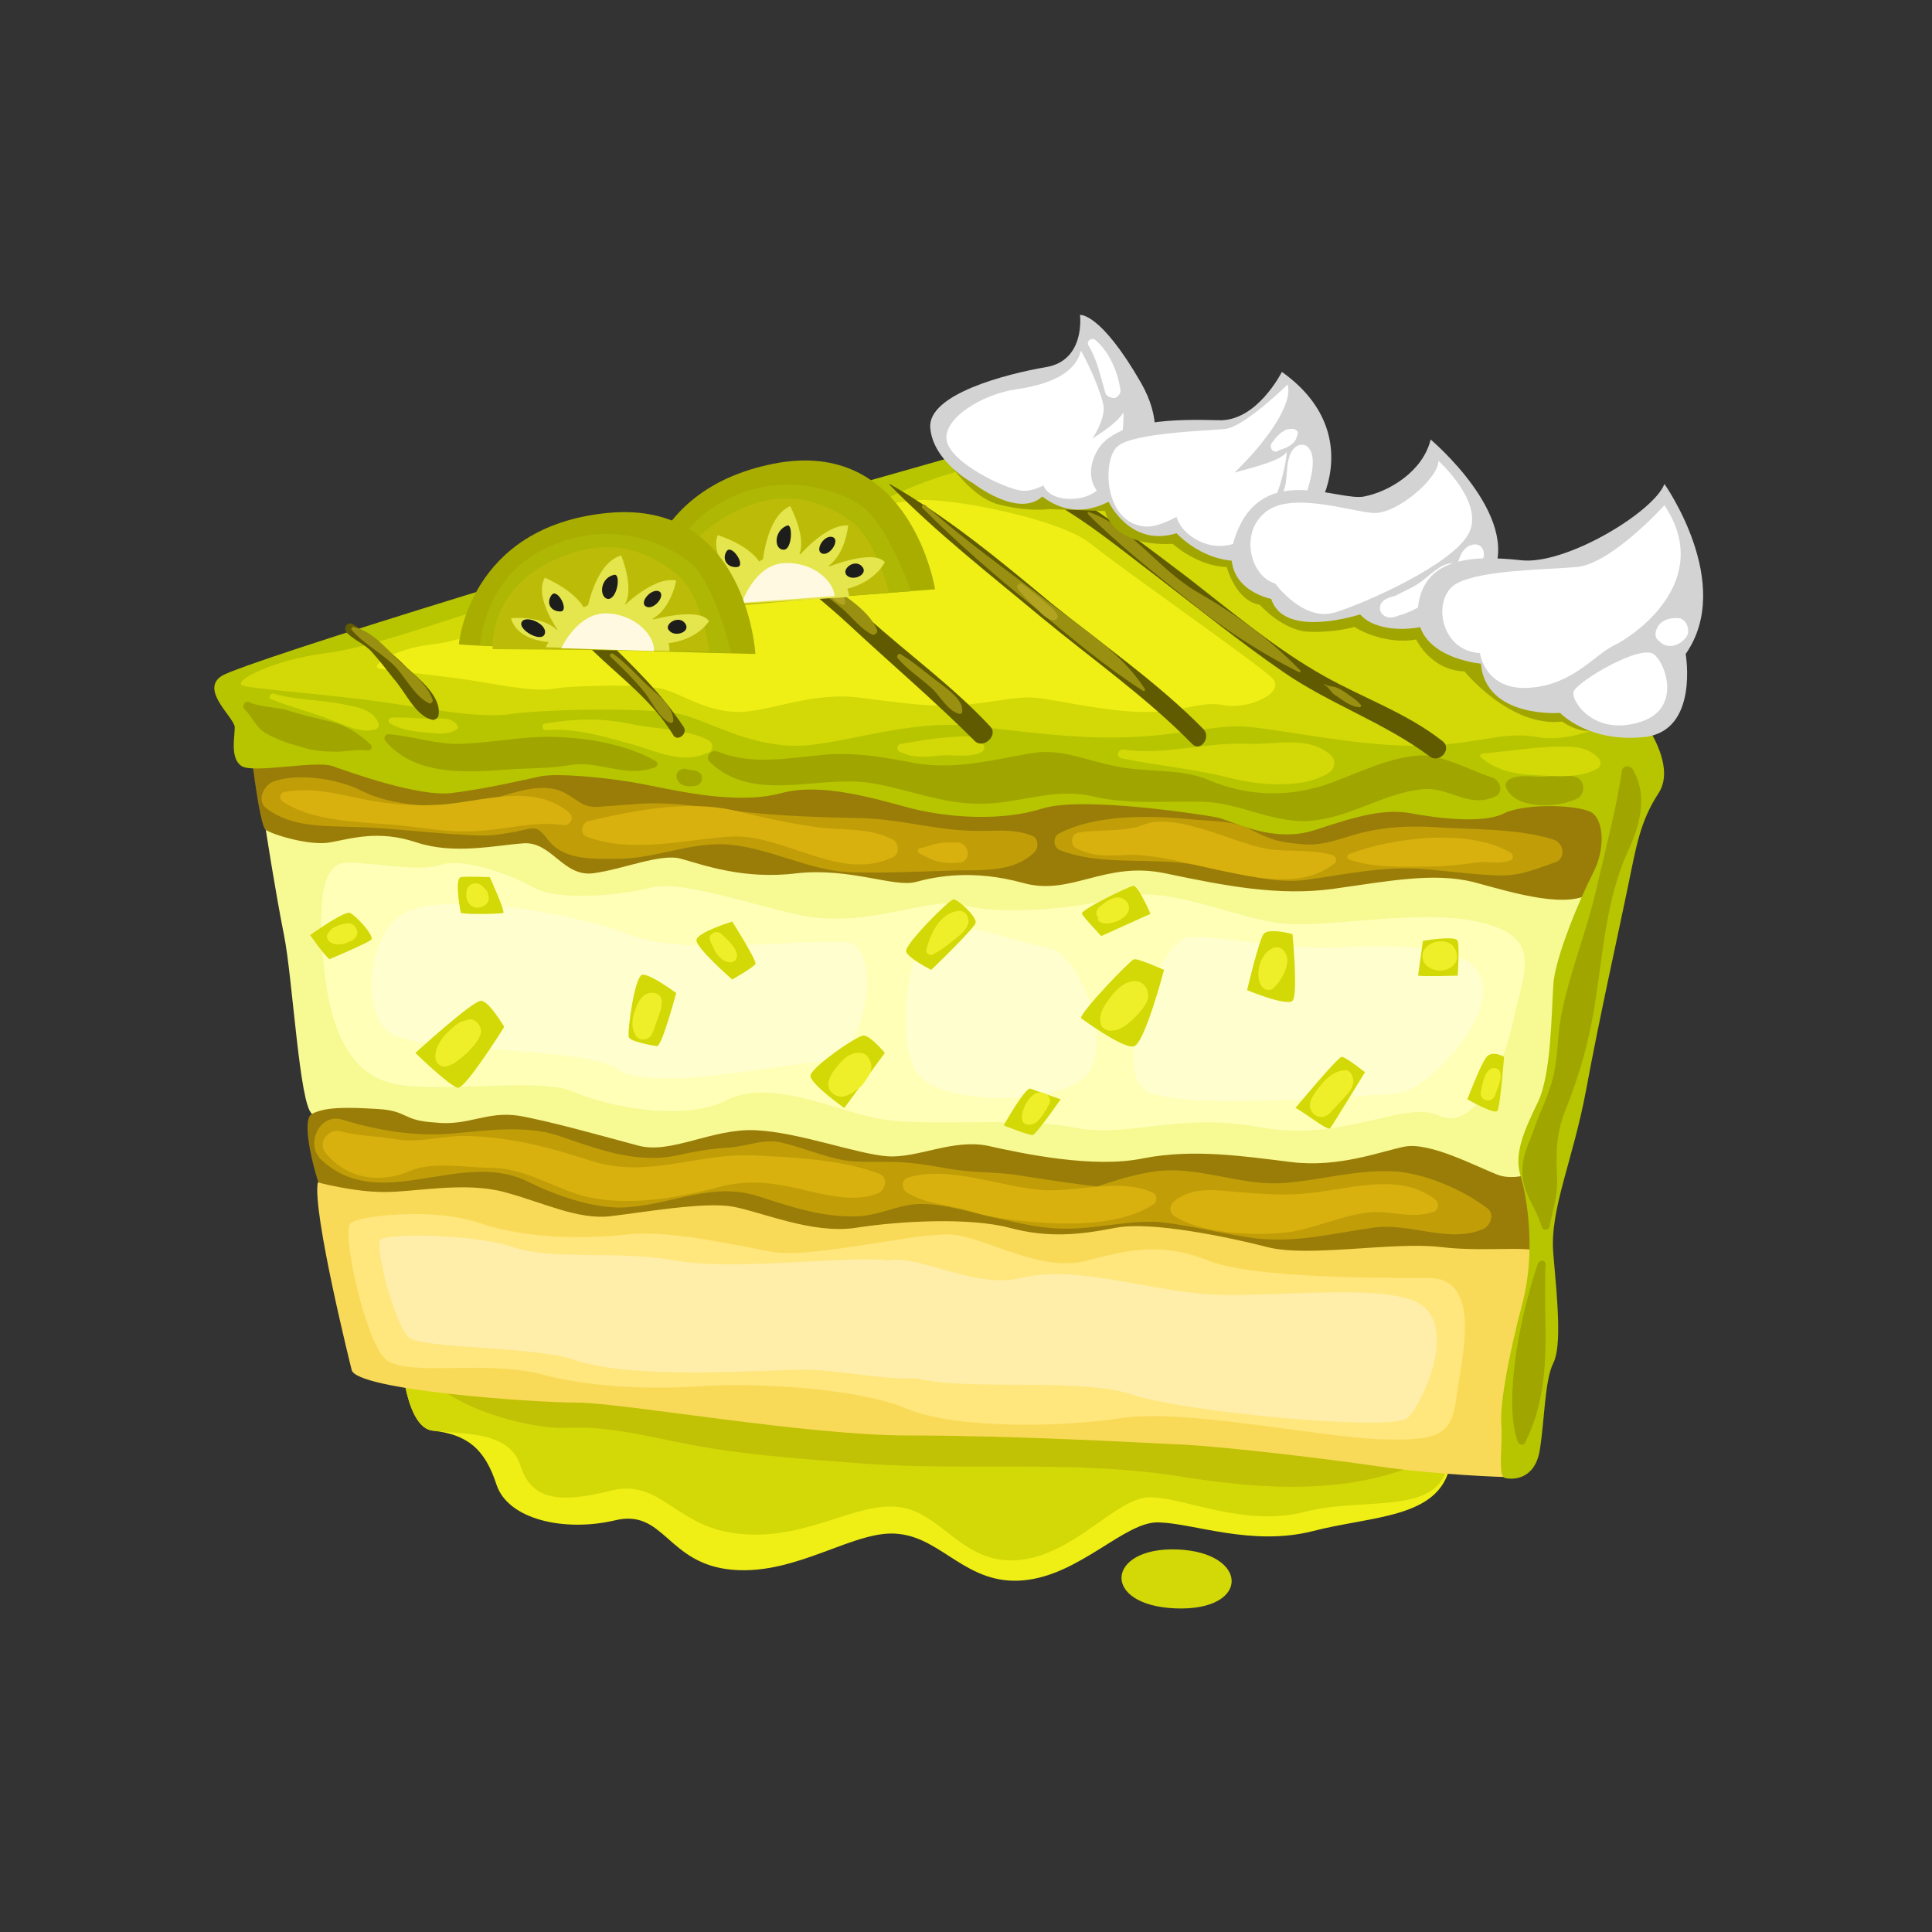 <?xml version="1.0" encoding="utf-8"?>
<!-- Generator: Adobe Illustrator 19.1.0, SVG Export Plug-In . SVG Version: 6.00 Build 0)  -->
<svg version="1.1" id="Layer_1" xmlns="http://www.w3.org/2000/svg" xmlns:xlink="http://www.w3.org/1999/xlink" x="0px" y="0px"
	 viewBox="-379 181 200 200" style="enable-background:new -379 181 200 200;" xml:space="preserve">
<rect x="-379" y="181" width="200" height="200" fill="#333333" stroke="none"/>
<style type="text/css">
	.st0{fill:#EFEF16;}
	.st1{fill:#D3D807;}
	.st2{fill:#C1C105;}
	.st3{fill:#F7F993;}
	.st4{fill:#FFFFB8;}
	.st5{fill:#FFFECF;}
	.st6{fill:#EFEF29;}
	.st7{fill:#997D08;}
	.st8{fill:#C19D08;}
	.st9{fill:#D8B10E;}
	.st10{fill:#F9DA58;}
	.st11{fill:#FFE67D;}
	.st12{fill:#FFEEA9;}
	.st13{fill:#B6C500;}
	.st14{fill:#A1A500;}
	.st15{fill:#605B00;}
	.st16{fill:#998F11;}
	.st17{fill:#B2A420;}
	.st18{fill:#A9AD00;}
	.st19{fill:#AEB704;}
	.st20{fill:#BCBC08;}
	.st21{fill:#E5E54E;}
	.st22{fill:#FFF9E1;}
	.st23{fill:#1D1D1B;}
	.st24{fill:#D3D3D3;}
	.st25{fill:#FFFFFF;}
</style>
<g>
	<g>
		<path class="st0" d="M-337.7,317.4c0,0-0.1,11.3,3.5,11.7s5.4,1.9,6.6,5.6c1.2,3.6,7,4.9,12.2,3.7c5.2-1.3,5.4,4.5,12.2,5.1
			c6.8,0.6,12.8-4.3,17.3-3.7c4.5,0.5,7,5.3,12.8,4.8c5.9-0.5,10.6-6.2,14.1-6c3.6,0.1,9.6,2.5,15.9,0.9c6.2-1.6,13-1.3,14.2-6.7
			c1.1-5.4-0.6-12.1-47.2-15.1S-329.6,308.3-337.7,317.4z"/>
		<path class="st1" d="M-337.7,317.4c0,0-0.1,11.3,3.5,11.7s8,0.1,9.1,3.7c1.2,3.6,4.2,3.8,9.4,2.5c5.2-1.3,6.7,4,13.5,4.5
			c6.8,0.6,11.7-3.3,16.2-2.8c4.5,0.5,6.6,6,12.4,5.5c5.9-0.5,10.3-6.7,13.8-6.5c3.6,0.1,9.7,3.1,15.9,1.5s13.7,0.5,14.8-4.9
			c1.1-5.4-0.6-12.1-47.2-15.1S-329.6,308.3-337.7,317.4z"/>
		<path class="st1" d="M-257.3,347.5c-7.8-0.3-7.2-6.4,0.2-6.1C-249.7,341.7-249.5,347.8-257.3,347.5z"/>
		<path class="st2" d="M-231.5,329.1c-4.2,1.8-7.6,2.8-12.1,2.1c-4.6-0.7-9.2-2.1-13.8-2.8c-9.7-1.5-19.2-0.5-28.9-0.9
			c-5.2-0.2-10.4-0.6-15.5-1.1c-4.9-0.5-9.8-1.7-14.7-2.2c-3-0.3-5.8-0.2-8.8,0.2c-2.5,0.3-6.4,1.3-8.7-0.5c-1.2-1-2-2.4-1.2-1
			c2,3.4,10.4,6.1,15,5.9c5-0.2,9.2,1.2,14.1,2c5.1,0.9,11.3,1.3,16.4,1.7c10.9,0.8,21.7-0.4,32.6,1.3c9.4,1.5,20.4,2.4,29.3-3.6
			C-225.8,328.7-229.2,328.2-231.5,329.1z"/>
	</g>
	<g>
		<g>
			<g>
				<path class="st3" d="M-351.5,266.8c0,0,1,6.5,1.9,11c0.9,4.5,1.6,17.6,2.9,18.5c1.3,0.9,7.6,1.2,9,2c1.4,0.9,13.7-0.2,17.5,1.4
					c3.8,1.6,27.9,2.3,31.4,3.7c3.4,1.4,32.3,0.5,36.4,1.6c4.1,1.1,25.6-0.2,27.4,0c1.8,0.2,5.2,0.2,5.8-2.3
					c0.5-2.5,5.3-27.6,5.3-29.5s-1.5-3.2-4.6-3.7c-3.1-0.5-63.3-0.9-69-1.1s-55.9-2.1-58.2-3C-348.2,264.4-350.5,265.5-351.5,266.8z
					"/>
				<path class="st4" d="M-296.8,275.6c-5.2-1.2-11.9-3.5-14.9-2.7s-9.5,1.4-12,0c-2.5-1.4-7.3-3.1-9.6-2.4
					c-2.3,0.8-6.7-0.2-9.8-0.2s-2.9,6.1-2.3,11.4c0.6,5.4,2.4,10.5,7.2,11.5c4.8,1,15.1-0.7,18.5,0.8c3.4,1.5,11.4,3.2,15.9,0.9
					c4.5-2.3,11.1,1,15.7,1.9s14.6-0.2,20.2,0.9c5.6,1.2,10.8-1.6,19.4,0c8.6,1.6,14.9-2.9,18.5-1.2c3.6,1.7,6.6-4.9,7.7-10
					c1.1-5.1,3-8.5-3.4-10c-6.4-1.6-16.2,0.8-21.3,0c-5-0.8-11.4-3.9-16.2-2.6c-4.9,1.3-12.3,1.8-16.1,0.8
					C-283.1,273.7-289.4,277.4-296.8,275.6z"/>
				<path class="st5" d="M-291.6,278.5c-6.1-0.2-16.5,1.5-22.4-0.8c-6-2.3-18.8-4.3-22.9-2.3c-4.1,2-4.7,10.1-1.9,12.4
					c2.8,2.3,20.3,1.4,23.8,3.9c3.4,2.4,17.2-0.6,21.5-0.9C-289.2,290.4-287.5,278.6-291.6,278.5z"/>
				<path class="st5" d="M-270.3,279.2c-5.3-1.2-10.1-3.3-12.5-1.5c-2.4,1.8-3.7,12.1-0.8,14.9c2.9,2.8,14.8,2.9,17.3-0.6
					S-267.4,279.8-270.3,279.2z"/>
				<path class="st5" d="M-227.1,280.5c-2.7-1.8-9.1-1.6-14.1-1.4c-5,0.2-12.3-1.4-15-1c-2.7,0.4-8.2,14.2-3.8,16
					c4.4,1.8,21.9,0.3,25.5,0.1S-221.8,284-227.1,280.5z"/>
			</g>
			<g>
				<path class="st1" d="M-344.9,280.3c0,0,3.8-1.6,4.3-2c0.5-0.3-1.6-2.6-2.2-2.8s-4.1,2.3-4.1,2.3S-345.5,279.8-344.9,280.3z"/>
				<path class="st1" d="M-331.3,275.5c0,0-0.7-3.5,0-3.7c0.7-0.1,3,0,3,0s1.6,3.5,1.4,3.7C-327,275.6-330.6,275.7-331.3,275.5z"/>
				<path class="st1" d="M-336,290c0,0,5.9-5.4,6.8-5.4c0.8,0,2.4,2.7,2.4,2.7s-4,6.4-4.8,6.3C-332.4,293.5-336,290-336,290z"/>
				<path class="st1" d="M-311,289.3c0,0-2.6-0.4-2.9-0.9c-0.2-0.5,0.6-6.4,1.4-6.5c0.8-0.1,3.5,1.9,3.5,1.9S-310.5,289.4-311,289.3
					z"/>
				<path class="st1" d="M-303.2,282.4c0,0-3.8-3.3-3.7-4.1s3.7-1.9,3.7-1.9s2.6,4.1,2.4,4.4C-301.1,281.2-303.2,282.4-303.2,282.4z
					"/>
				<path class="st1" d="M-291.6,295.7c0,0-3.4-2.4-3.5-3.3c-0.1-0.8,4.8-4.2,5.5-4.2c0.7,0,2.2,1.8,2.2,1.8L-291.6,295.7z"/>
				<path class="st1" d="M-282.6,281.4c0,0-2.4-1.2-2.6-1.9s4.4-5.3,4.9-5.4c0.5,0,2.4,1.8,2.3,2.4S-282.6,281.4-282.6,281.4z"/>
				<path class="st1" d="M-265,277.9c0,0-1.8-1.9-2-2.3c-0.2-0.4,4.8-2.8,5.3-2.9c0.5-0.1,1.8,2.9,1.8,2.9L-265,277.9z"/>
				<path class="st1" d="M-267.1,286.4c0-0.7,5.1-6,5.5-6.1s3.1,1.1,3.1,1.1s-2,7.6-3.1,7.9C-262.6,289.7-267.1,286.4-267.1,286.4z"
					/>
				<path class="st1" d="M-275.1,297.5c0,0,2.3-4.1,2.8-3.8c0.5,0.2,3.1,1.1,3.1,1.1s-2.5,3.6-2.9,3.7
					C-272.6,298.5-275.1,297.5-275.1,297.5z"/>
				<path class="st1" d="M-249.9,283.5c0,0,1.2-5.1,1.7-5.8c0.5-0.7,3,0,3,0s0.6,6.3,0,6.9S-249.9,283.5-249.9,283.5z"/>
				<path class="st1" d="M-232.2,282l0.5-3.6c0,0,3.4-0.6,3.6,0c0.2,0.6,0,3.6,0,3.6S-231.6,282.1-232.2,282z"/>
				<path class="st1" d="M-244.9,295.7c0,0,4.4-5.3,4.8-5.3s2.4,1.6,2.4,1.6s-3.3,5.4-3.6,5.8C-241.6,298.1-244.3,295.9-244.9,295.7
					z"/>
				<path class="st1" d="M-227.1,294.8c0,0,1.4-3.7,2-4.4c0.6-0.7,1.8,0,1.8,0s-0.4,5.3-0.7,5.6
					C-224.3,296.4-227.1,294.8-227.1,294.8z"/>
				<path class="st6" d="M-330.7,286.6c-0.4,0.1-0.7,0.2-1.1,0.5c-0.4,0.3-0.8,0.7-1.1,1c-0.6,0.7-1.2,1.7-1,2.6
					c0.1,0.4,0.6,0.8,1,0.7c0.8-0.1,1.4-0.7,2-1.2c0.3-0.2,0.5-0.5,0.8-0.8c0.4-0.4,0.6-0.8,0.8-1.2
					C-328.9,287.4-329.8,286.2-330.7,286.6z"/>
				<path class="st6" d="M-342.7,276.6c-0.5-0.1-0.8,0.1-1.3,0.2c-0.2,0.1-0.4,0.2-0.6,0.3c-0.1,0.1-0.2,0.2-0.3,0.3
					c0,0-0.3,0.5-0.2,0.3c-0.2,0.3,0.1,0.8,0.4,0.9c0.4,0.2,0.9,0.2,1.3,0.1c0.3-0.1,0.5-0.2,0.8-0.3c0.3-0.2,0.5-0.4,0.6-0.8
					C-342,277.1-342.4,276.7-342.7,276.6z"/>
				<path class="st6" d="M-328.6,273.2c0,0.1-0.5-0.6-0.3-0.3c-0.5-0.7-1.6-0.6-1.8,0.3c-0.1,0.6,0,1.1,0.4,1.5
					c0.6,0.6,2,0.1,1.9-0.8C-328.5,273.6-328.5,273.4-328.6,273.2z"/>
				<path class="st6" d="M-312.4,284.1c-0.5,0.4-0.8,1.3-1,1.9c-0.2,0.8-0.2,1.5,0.2,2.2c0.4,0.6,1.2,0.5,1.6,0
					c0.3-0.5,0.4-1,0.6-1.5c0.2-0.6,0.5-1.2,0.5-1.9C-310.4,283.7-311.7,283.5-312.4,284.1z"/>
				<path class="st6" d="M-304.3,277.7c-0.2-0.2-0.6-0.3-0.9-0.1c-0.4,0.2-0.4,0.6-0.2,1c0.2,0.3,0.3,0.7,0.5,1
					c0.3,0.4,0.7,0.9,1.3,1c0.5,0.1,0.9-0.2,0.9-0.7C-302.8,279-303.7,278.3-304.3,277.7z"/>
				<path class="st6" d="M-288.8,291.3c-0.1-0.6-0.4-1.2-1-1.3c-0.9-0.1-1.6,0.3-2.2,1c-0.5,0.6-1,1.1-1.2,1.9
					c-0.3,1,0.7,1.8,1.6,1.6c0.7-0.2,1.2-0.6,1.8-1.1C-289.4,292.8-288.7,292.1-288.8,291.3z"/>
				<path class="st6" d="M-279.8,275.3c-1.9,0.2-2.9,2.4-3.3,4c-0.1,0.4,0.4,0.7,0.7,0.5c0.7-0.4,1.3-0.8,1.9-1.3
					c0.6-0.5,1.4-1,1.7-1.8C-278.6,276.2-278.9,275.2-279.8,275.3z"/>
				<path class="st6" d="M-261.9,282.6c-0.9,0.2-1.6,0.9-2.2,1.7c-0.5,0.7-1.1,1.5-1,2.4c0,0.6,0.5,1,1.1,1c0.9,0,1.5-0.5,2.2-1.1
					c0.6-0.6,1.3-1.3,1.6-2.1C-259.9,283.5-260.7,282.3-261.9,282.6z"/>
				<path class="st6" d="M-263.2,273.9c-0.8,0-1.4,0.5-2,1c-0.3,0.2-0.4,0.7-0.2,1l0,0c0,0,0-0.1,0-0.1c0,0.1,0.1,0.2,0.1,0.3
					c0,0,0,0-0.1,0c0,0,0,0,0,0c0,0.1,0.1,0.1,0.1,0.2c0,0,0,0,0,0c0.3,0.3,0.6,0.3,1,0.3c0.7-0.1,1.3-0.3,1.8-0.8
					C-261.7,275-262.3,274-263.2,273.9z"/>
				<path class="st6" d="M-270.8,294.2c-0.9-0.4-1.5,0.3-1.9,0.9c-0.3,0.5-0.6,1.2-0.5,1.8c0.1,0.5,0.6,0.6,1,0.5
					c0.6-0.1,1-0.8,1.3-1.2c0,0,0,0,0-0.1c0,0,0,0,0.1-0.1c0.1-0.1,0.2-0.2,0.2-0.3c0.1-0.3,0.1-0.4,0.1-0.2
					C-270.2,295.1-270.2,294.5-270.8,294.2z"/>
				<path class="st6" d="M-246.2,279.3c-0.2-0.2-0.6-0.3-0.9-0.2c-1.4,0.4-2.1,2.8-1.3,4c0.2,0.3,0.7,0.5,1.1,0.3
					c0.5-0.4,0.9-1,1.2-1.6C-245.7,280.9-245.5,280.1-246.2,279.3z"/>
				<path class="st6" d="M-239.9,291.8c-0.9,0.1-1.5,0.6-2.1,1.2c-0.5,0.6-1,1.2-1.3,1.9c-0.5,1.2,0.9,2.3,1.9,1.4
					c0.5-0.5,0.9-1,1.4-1.5c0.5-0.6,1-1,1.1-1.8C-238.9,292.4-239.2,291.7-239.9,291.8z"/>
				<path class="st6" d="M-228.6,278.9c-0.8-0.8-2.5-0.5-3,0.5c0,0.1-0.1,0.1-0.1,0.2c0,0,0,0.1,0,0.1c-0.1,0.3,0,0.7,0.1,0.9
					c0.2,0.4,0.7,0.7,1.1,0.8c0.7,0.2,1.5,0,2-0.5C-228,280.4-228.1,279.5-228.6,278.9z"/>
				<path class="st6" d="M-223.7,292c-0.1-0.4-0.6-0.5-0.9-0.4c-0.8,0.4-0.9,1.6-1.1,2.4c-0.2,1,1.2,1.3,1.5,0.3
					C-224,293.6-223.5,292.8-223.7,292z"/>
			</g>
		</g>
		<g>
			<path class="st7" d="M-339.9,295.8c-3.4-0.2-5.4-0.2-6.8,0.5s0.7,7.9,1.6,9.6s23.2,4.1,27.9,5.9s52.4,0.4,58.9,1.3
				s29.2,3.3,31.4,2.1c2.2-1.3,7,0.2,7.4-4.1c0.4-4.3,0-7.5,0.2-8.5c0.2-1-2.3,0.9-4.7,0c-2.3-0.9-7-3.4-9.6-2.9
				c-2.5,0.5-6.8,2.2-11.7,1.6s-10.1-1.4-15.3-0.4c-5.2,1.1-12.6-0.5-16.2-1.3c-3.6-0.7-7.2,1.3-10.3,1.1c-3.1-0.2-9.2-2.5-13.7-2.7
				c-4.5-0.2-8.7,2.5-12.1,1.6c-3.4-0.9-9-2.5-12.4-3.1c-3.4-0.5-5.2,1.1-8.7,0.7C-337.4,297-336.7,296-339.9,295.8z"/>
			<path class="st8" d="M-248.2,304.7c-3.8-1.2-7.6-0.6-11.5-0.6c-4.7,0.1-9.6-0.8-14.3-1.5c-2.2-0.3-4.4-0.2-6.7-0.6
				c-1.7-0.3-3.4-0.6-5.2-0.7c-2-0.1-3.8,0.1-5.8-0.2c-2.1-0.4-4.2-1.3-6.3-1.8c-1.9-0.5-3.7,0.4-5.6,0.5c-2,0.1-3.9,0.5-5.8,0.9
				c-4.2,0.7-8.1-0.9-12-2.2c-3.2-1-7.1-0.5-10.3-0.2c-4.2,0.4-7.9-0.2-11.9-1.4c-2.3-0.7-3.8,2.5-2.2,4.1
				c6.1,5.8,14.4-1.1,21.4,2.3c2.8,1.4,6.7,2.8,9.9,2.7c5-0.2,9.2-2.8,14.2-1.1c3.4,1.1,6.7,2.2,10.3,2c1.6-0.1,3.3-0.8,4.8-1.1
				c2.6-0.6,6.3,0.6,8.9,1.2c1.9,0.4,3.8,0.9,5.8,1.1c2.9,0.3,5.4-0.2,8.2-0.5c4.6-0.5,9.2,0.7,13.8,0.5
				C-246.6,307.8-246.5,305.3-248.2,304.7z"/>
			<path class="st8" d="M-225,306.1c-2.5-1.9-6-3.4-9.1-3.8c-4.2-0.4-8.4,1-12.6,1.2c-4.4,0.1-8.6-1.9-13-1.2
				c-2,0.3-3.8,0.9-5.7,1.5c-2.2,0.6-4.5,0.7-6.8,1.2c-0.4,0.1-0.6,0.7-0.2,1c2.6,2.2,5.6,1.7,8.8,1.4c4.8-0.4,9.2,1,13.9,1.7
				c4.4,0.7,8.5-0.4,12.8-1c3.8-0.6,7.9,1.7,11.5,0.1C-224.8,307.9-224.2,306.8-225,306.1z"/>
			<path class="st9" d="M-288,302.5c-3.9-1.5-9-1.7-13.2-1.9c-5.7-0.2-10.7,2.4-16.5,0.6c-4.3-1.4-8.4-2.5-12.9-2.6
				c-2.6-0.1-4.9,0.8-7.6,0.3c-1.9-0.3-3.7-0.3-5.6-0.8c-1.1-0.3-2.3,1.1-1.6,2.1c2.1,2.8,5.7,3.4,8.9,2c2.3-1,6-0.3,8.5-0.3
				c3.2,0.1,5.5,1.6,8.4,2.6c4.6,1.6,10.4,0.6,15-0.6c3.2-0.9,6.1-0.4,9.3,0.4c2.3,0.5,4.8,1.1,7,0.3
				C-287.4,304.4-286.9,302.9-288,302.5z"/>
			<path class="st9" d="M-259.6,304.5c-3.3-1.6-7.8-0.1-11.4-0.3c-4.4-0.3-9.7-2.6-14-1.3c-0.7,0.2-0.7,1.1-0.2,1.5
				c1.9,1.2,4.2,1.3,6.4,1.9c2.1,0.7,4.4,1,6.7,1.2c3.8,0.3,9.3,0.4,12.6-1.9C-259.2,305.3-259.2,304.7-259.6,304.5z"/>
			<path class="st9" d="M-230.4,305.2c-3.6-2.9-8.9-1.1-13-0.7c-2.5,0.3-4.9,0.1-7.4-0.1c-2.4-0.2-4.6-0.6-6.6,0.9
				c-0.6,0.5-0.6,1.2,0,1.6c2.9,1.9,8.8,2.1,12.2,1.6c2.7-0.5,5.2-1.7,8-2c2.3-0.2,4.2,0.7,6.4,0
				C-230.1,306.4-229.9,305.6-230.4,305.2z"/>
		</g>
		<g>
			<path class="st7" d="M-353.2,257.3c0,0,1,9.1,1.7,9.6s4.6,1.7,6.7,1.3c2.2-0.4,5-1.3,8.9,0s8.2,0.3,11.1,0.1
				c2.9-0.2,4.1,3.5,7.2,3.1c3.1-0.4,7-2.1,9.1-1.5c2.2,0.6,6.5,2.2,12,1.5c5.5-0.6,10.1,1.5,12.3,0.9c2.2-0.6,6-1.3,11.1,0.1
				c5,1.4,8.4-2.3,14.7-1c6.2,1.3,11.8,2.4,17.5,1.6s10.3-1.7,14.4-0.7c4.1,1.1,10.1,3,12.5,0.9c2.4-2,2.2-7.7,2.1-9.8
				c-0.2-2.1-2.8-4.4-7.4-3.1c-4.6,1.3-54.8,1.1-62.4,0c-7.6-1.1-40.5-2.3-47.2-2.1C-335.7,258.4-351.8,255.4-353.2,257.3z"/>
			<path class="st8" d="M-272.2,267.5c-2-0.8-4.1-0.4-6.3-0.5c-3.7-0.1-7.4-1.2-11.2-1.3c-4.2-0.1-8.5-0.2-12.7-0.7
				c-3.4-0.4-6.8-1-10.3-0.8c-1.3,0.1-2.7,0.2-4,0.3c-2,0.2-2.3-0.6-3.8-1.4c-2.2-1.2-5.1-0.1-7.2,0.5c-3.9,1.2-10.1,1.2-14-0.8
				c-2.4-1.2-6.5-1.8-9-0.9c-1,0.4-1.8,2-0.7,2.8c2.5,1.9,5.8,1.8,8.8,1.9c4.5,0.1,9.1,0.8,13.6,0.9c1.2,0,2.2-0.2,3.4-0.4
				c2.1-0.5,2.2-0.6,3.3,0.8c1.7,2.3,5.1,2,7.6,2c3.6-0.1,6.9-1.6,10.6-1.5c4.6,0.2,8.8,2.8,13.3,2.9c3.7,0.1,7.4-0.1,11.1-0.2
				c2.6,0,5.7,0.1,7.7-1.8C-271.4,268.8-271.5,267.7-272.2,267.5z"/>
			<path class="st8" d="M-218.2,267.9c-3.9-1.2-8.6-1-12.7-1.3c-2.3-0.1-4.5,0-6.7,0.5c-2.3,0.5-4.1,1.5-6.5,1.3
				c-2.4-0.2-3.2-0.4-5.4-1.5c-1.8-1-4.4-0.9-6.4-1.1c-4.2-0.4-9.7-0.5-13.5,1.5c-0.6,0.3-0.6,1.4,0.1,1.7c3.8,1.5,8.3,0.9,12.3,1.3
				c4.4,0.4,8.7,2.3,13.1,1.8c4.3-0.6,8.2-1.5,12.7-1.1c2.2,0.2,4.5,0.5,6.7,0.6c2.6,0.2,4.1-0.5,6.4-1.3
				C-216.9,270-217,268.3-218.2,267.9z"/>
			<path class="st9" d="M-320.1,265.1c-3.7-3.1-9-1.1-13.3-0.8c-3.2,0.2-6-0.1-9.1-0.8c-2.3-0.5-4.8-1-7.1-0.5
				c-0.5,0.1-0.5,0.8-0.1,1c3.7,2.4,9.2,2,13.4,2.6c2.4,0.3,4.6,0.6,7.1,0.4c2.9-0.2,5.5-1,8.4-0.6
				C-320.1,266.6-319.4,265.7-320.1,265.1z"/>
			<path class="st9" d="M-286.6,267.9c-2.5-1.3-5.3-0.9-8-1.3c-2.8-0.4-5.6-1-8.4-1.7c-4.8-1.1-10.4,0-15.1,1.1
				c-0.7,0.2-0.9,1.3-0.2,1.6c4.8,1.8,10.1,0.3,15,0c5.5-0.3,11.3,4.8,16.8,2.1C-285.8,269.3-286,268.2-286.6,267.9z"/>
			<path class="st9" d="M-279.9,268.2c-0.7,0-1.4,0-2,0.1c-0.6,0.1-1.2,0.4-1.9,0.5c-0.2,0.1-0.3,0.4-0.1,0.5
				c0.6,0.3,1.1,0.6,1.7,0.8c0.7,0.2,1.6,0.3,2.3,0.2C-278.4,270.4-278.5,268.3-279.9,268.2z"/>
			<path class="st9" d="M-241.1,269.5c-2.2-0.6-4.4-0.3-6.6-0.6c-2.3-0.4-4.7-1.5-6.9-2.1c-1.6-0.5-4.2-1.1-5.8-0.5
				c-2.2,0.9-4.7,0.5-7,0.9c-0.8,0.2-0.8,1.3-0.2,1.6c1.7,0.9,3.3,0.8,5.2,0.7c2.9-0.1,6.4,0.9,9.2,1.5c3.9,0.8,9,2.1,12.3-0.6
				C-240.5,270.2-240.7,269.6-241.1,269.5z"/>
			<path class="st9" d="M-222.6,269.3c-4.2-2.6-12.3-1.6-16.7,0.1c-0.3,0.1-0.3,0.5,0,0.6c2.7,0.9,5.6,0.7,8.4,0.7
				c1.6,0,3.1-0.2,4.7-0.4c1.3-0.2,2.2,0.2,3.5-0.2C-222.3,270-222.3,269.5-222.6,269.3z"/>
		</g>
		<g>
			<path class="st10" d="M-342.6,322.8c0,0-4.1-16.4-3.5-19.4c0,0,3.7,1,6.9,1s8.3-1.1,12.4,0s7.6,2.9,11,2.5
				c3.4-0.4,9.7-1.5,12.6-1c2.9,0.5,8.3,2.9,12.8,2.2c4.5-0.7,11.7-1.1,15.9,0c4.1,1.1,7.4,0.7,11,0c3.6-0.7,11.4,0.9,15.7,2
				s13-0.6,18,0c5,0.6,10.6-0.4,10.3,0.9c-0.3,1.3-3.8,22.9-3.8,22.9s-6.8-0.2-13-1.1c-6.1-0.9-17.3-2.2-21.3-2.3
				c-4-0.2-16.8-0.9-27.4-0.9c-10.6,0-29.6-3.4-34.2-3.4S-342.2,324.9-342.6,322.8z"/>
			<path class="st11" d="M-322.8,323.3c-6.1-1.6-14.1,0.3-16.3-1.6c-2.1-1.9-4.6-13.3-3.6-14.1c1.1-0.8,8.7-1.6,13.3,0
				c4.7,1.6,10.7,1.7,15.2,1.2c4.6-0.5,11.2,1.1,15.2,1.8c4,0.7,14.8-2,18.4-1.8c3.6,0.2,9.2,4,14.1,2.7s8-1.8,12.6,0
				c4.6,1.8,17.1,1.8,22.8,1.8c5.6,0,3.4,8.3,2.9,12.1c-0.5,3.8-1.2,4.8-7.7,4.6s-20.3-3.2-27-2.2c-6.7,1-17.3,1.1-22.3-1
				c-5-2.1-15.6-2.7-21.3-2.3S-318.3,324.5-322.8,323.3z"/>
			<path class="st12" d="M-319.8,321.7c-3.9-1.3-15.3-1.1-16.8-2.2c-1.5-1.1-3.7-9.6-3-10.2s9.6-0.6,13.7,0.8
				c4.1,1.4,10.8,0.3,16.9,1.4s18.3-0.6,21.9,0c3.6,0.6,7.2,8.8,5.7,11.1s-9.3,0.3-13.8,0.2C-299.6,322.7-313.2,324-319.8,321.7z"/>
			<path class="st12" d="M-261.7,325.4c-5.8-2-18.9-0.1-23.6-2.1c-4.7-2-5.6-9.6-2.9-11.4c3-2,9.5,2.7,14.9,1.4
				c5.3-1.3,11.8,0.9,18.3,1.6s19.9-1.4,23.3,1.3c3.4,2.7-0.1,10.2-1.6,11.6C-234.8,329.2-256.3,327.2-261.7,325.4z"/>
		</g>
	</g>
	<g>
		<g>
			<g>
				<path class="st13" d="M-269.8,225.4c-3.3,0.7-27.6,7.9-33.4,9.2c-5.8,1.2-50.7,14.9-52.9,16.4c-2.2,1.5,1.4,4.3,1.4,5.3
					c0,1-0.5,3.2,0.7,4c1.2,0.8,7.7-0.6,9.4,0c1.7,0.6,8.9,3.2,12.3,2.8s7.7-1.4,9.1-1.7c1.4-0.4,7,0,11.4,0.9s9.6,1.9,13.7,0.8
					s9.4,0.5,13.5,1.6c4.1,1,9.4,1.3,13.5,0c4.1-1.3,16.4,0.6,18,0.9c1.6,0.3,5.8,2.8,10.3,1.3c4.5-1.5,7.2-2.2,9.9-1.7
					s7.4,1.1,9.6,0s8.1-0.9,9.2,0s1.3,3.7,0,6.2c-1.3,2.5-4,8.9-4.1,11.6c-0.2,2.8-0.2,9.2-1.6,12.1c-1.4,2.9-2.5,5.3-1.8,7.6
					c0.7,2.3,1.6,7.9,0.2,13.2c-1.4,5.3-2.3,10.2-2.2,12.4c0.2,2.3-0.4,5.5,0.4,5.7s3.1,0.2,3.6-2.9s0.5-7.2,1.4-9
					c0.9-1.8,0.4-6.7,0-11.3c-0.4-4.6,2-9.5,3.4-17c1.4-7.6,3.4-16.5,4.3-20.9s1.3-6.9,3.2-9.8s-1.3-8.1-5.2-11.6
					c-4-3.5-25.4-12.8-33.3-17.5S-266.4,224.7-269.8,225.4z"/>
				<path class="st14" d="M-340.6,258.1c-1.4-1.3-2.7-2.1-4.6-2.5c-1.3-0.3-2.6-0.6-3.8-1c-1.2-0.4-3.1-0.4-4.2-0.9
					c-0.4-0.2-0.8,0.3-0.5,0.7c0.8,0.8,1.2,1.9,2.2,2.5c1.1,0.6,2.1,1,3.3,1.3c1.1,0.4,2.3,0.6,3.5,0.6c1.2,0.1,2.7-0.3,3.8-0.1
					C-340.6,258.7-340.4,258.4-340.6,258.1z"/>
				<path class="st14" d="M-311.1,259.8c-3.8-2.2-9.4-2.8-13.7-2.4c-2.1,0.2-4.2,0.5-6.4,0.6c-2.6,0.1-5-0.8-7.6-1
					c-0.4,0-0.5,0.5-0.3,0.7c2.9,3.5,8,3.3,12.1,3c2.3-0.2,4.7-0.1,7-0.5c3-0.5,5.6,1.3,8.6,0.3C-310.9,260.4-310.8,260-311.1,259.8
					z"/>
				<path class="st14" d="M-306.4,261.2c-0.4-0.6-1.1-0.4-1.6-0.6c-0.3-0.1-0.7,0.1-0.9,0.4c-0.2,0.4,0,0.8,0.3,1.1
					c0.3,0.2,0.6,0.3,1,0.3c0.5,0,0.9,0,1.2-0.5C-306.3,261.8-306.3,261.4-306.4,261.2z"/>
				<path class="st14" d="M-224.5,261.5c-2.2-0.7-5.2-2.4-7.5-2.3c-3.2,0.2-6.1,1.7-9.1,2.8c-4.3,1.6-8.7,1.5-12.9-0.3
					c-2.9-1.2-6.5-0.7-9.6-1.4c-3.1-0.6-5.6-1.9-8.8-1.3c-4,0.7-7.8,1.7-11.9,1c-3.1-0.6-5.9-1.1-9-0.9c-3.7,0.3-7.8,1.2-11.4-0.3
					c-0.7-0.3-1.4,0.6-0.8,1.1c4.6,4.4,11.3,1.2,16.9,2.2c3.5,0.6,7.2,2.1,10.8,2.1c4.3,0.1,7.8-1.8,12.2-0.7
					c3.5,0.8,7.5,0.4,11.1,0.5c4.1,0.1,7.6,2.5,11.8,1.9c3.8-0.5,7.1-2.8,10.9-3.2c2.9-0.3,4.8,2.1,7.7,0.7
					C-223.3,262.9-223.8,261.7-224.5,261.5z"/>
				<path class="st14" d="M-216,261.4c-1.2-0.3-2.3,0-3.5,0c-1,0-2.2-0.2-3.1,0.2c-0.5,0.2-0.7,0.7-0.4,1.1c1.1,2.2,5.6,1.9,7.4,0.9
					C-214.8,263-215,261.6-216,261.4z"/>
				<path class="st14" d="M-210,260.6c-0.3-0.4-1-0.4-1.1,0.2c-0.6,4-1.6,7.7-2.5,11.6c-1,4.7-2.9,9.1-3.8,13.8
					c-0.4,2.1-0.3,4.1-0.8,6.2c-0.4,1.8-1.3,3.5-1.9,5.2c-0.6,1.8-1.3,2.8-1.3,4.7c0,2.3,1.4,3.6,2,5.7c0.1,0.4,0.7,0.4,0.8,0
					c0.3-1.6,0.8-3,0.8-4.7c-0.1-2.5-0.2-4.5,0.7-7c1.6-3.9,2.7-7.8,3.3-12c0.8-5.1,1.1-10.1,3.2-14.9
					C-209.3,266.6-208.3,263.5-210,260.6z"/>
				<path class="st14" d="M-219,311.9c0-0.5-0.6-0.5-0.8-0.1c-1.1,3.3-2,7-2.4,10.4c-0.3,2.5-0.5,5.7,0.3,8c0.1,0.4,0.7,0.5,0.8,0.1
					C-218.1,324.2-219.3,318.4-219,311.9z"/>
			</g>
			<g>
				<path class="st1" d="M-353.8,252c1.1,0.3,6.5,0.7,12.3,1.4s11.9,2.1,15.5,1.5c3.6-0.5,14.8-0.7,17.7,0.1c2.9,0.8,6.5,3,11.2,3.2
					s11.9-2.9,19.3-2c7.4,0.9,11.4,1.3,16,1.1c4.7-0.2,7.9-1.1,11-1.1c3.1,0,11,1.9,17.7,2c6.7,0.1,9.4-1.6,13.2-0.9
					c3.8,0.7,9.9-1.8,7.6-3.9s-19.6-7.8-24.5-11.3s-26.9-14.7-32.1-14.2c-5.2,0.5-12.6,1.5-19.6,5.4c-4.5,2.5-13.6,1.7-18.9,3.9
					c-8.3,3.4-14.2,5.1-18.2,5.9s-14,4.8-19.6,5.5S-355.2,251.6-353.8,252z"/>
				<path class="st0" d="M-339.8,250.2c0.7,0.2,4.2,0.5,8,1c3.8,0.5,7.8,1.5,10.1,1.1c2.4-0.4,9.7-0.5,11.6,0.1
					c1.9,0.6,4.2,2.2,7.3,2.3c3.1,0.1,7.8-2.1,12.6-1.5s7.4,1,10.5,0.8c3.1-0.2,5.2-0.8,7.2-0.8s7.2,1.4,11.6,1.5s6.1-1.2,8.6-0.7
					s6.5-1.3,5-2.8c-1.5-1.5-15.7-11.4-18.9-14c-3.2-2.5-14.7-4.8-18.1-4.4c-3.4,0.4-8.3,1.1-12.8,3.9c-2.9,1.8-8.9,1.2-12.4,2.8
					c-5.4,2.4-9.3,3.7-11.9,4.3c-2.6,0.6-9.1,3.5-12.8,3.9C-338.1,248.1-340.7,249.9-339.8,250.2z"/>
				<path class="st1" d="M-339.8,255.9c-0.6-1.5-2.2-1.7-3.7-2c-2.4-0.5-4.8-0.4-7.2-1.1c-0.3-0.1-0.6,0.5-0.2,0.6
					c2,0.8,4.1,1.3,6.1,2.1c1.4,0.5,3.2,1.5,4.7,1C-339.9,256.4-339.7,256.1-339.8,255.9z"/>
				<path class="st1" d="M-331.8,255.9c-0.7-0.7-1.7-0.5-2.6-0.5c-1.4,0-2.7-0.2-4.1-0.1c-0.3,0-0.4,0.5-0.1,0.6
					c1,0.6,2.2,0.8,3.4,0.9c1.1,0.1,2.7,0.4,3.6-0.4C-331.6,256.3-331.6,256.1-331.8,255.9z"/>
				<path class="st1" d="M-305.7,257.6c-2.4-1.2-5.6-1.1-8.2-1.7c-3.1-0.6-5.6-0.5-8.7,0c-0.4,0.1-0.3,0.7,0.1,0.7
					c3-0.3,6.2,0.7,9.1,1.5c2.4,0.7,5,2,7.5,0.9C-305.2,258.9-305,258-305.7,257.6z"/>
				<path class="st1" d="M-277.2,258.1c-0.8-1.1-2.1-0.9-3.3-0.8c-1.7,0.1-3.5,0.4-5.2,0.7c-0.4,0-0.6,0.6-0.2,0.8
					c1.4,0.7,2.7,0.6,4.3,0.4c1.3-0.1,3.1,0.3,4.3-0.4C-277.1,258.6-277,258.3-277.2,258.1z"/>
				<path class="st1" d="M-241.2,259.2c-2.3-2.1-5.7-1.1-8.6-1.2c-4.4-0.2-8.5,1.2-12.9,0.6c-0.6-0.1-0.8,0.8-0.2,0.9
					c3.8,0.8,7.7,1.1,11.5,2.1c2.8,0.7,7.6,1.1,10.1-0.7C-240.8,260.5-240.7,259.7-241.2,259.2z"/>
				<path class="st1" d="M-213.6,259.4c-1.3-1.3-3-1.1-4.7-1.1c-2.4,0.1-4.8,0.5-7.2,0.7c-0.2,0-0.4,0.3-0.2,0.4
					c1.4,1.2,3.2,1.7,5,1.8c2.1,0.1,5,0.5,7-0.6C-213.2,260.4-213.2,259.7-213.6,259.4z"/>
			</g>
		</g>
		<g>
			<g>
				<g>
					<path class="st15" d="M-336.9,250.1c-0.7-0.7-1.5-1.5-2.4-2c-1.2-0.7-2-1.8-3.2-2.5c-0.6-0.3-1,0.5-0.6,0.9
						c0.8,0.8,1.9,1.2,2.6,2c0.8,0.9,1.5,1.8,2.2,2.7c1.2,1.3,2.3,3.9,4,4.3c0.3,0.1,0.7-0.2,0.7-0.5
						C-333.3,253.1-335.6,251.3-336.9,250.1z"/>
					<path class="st15" d="M-308.2,256.3c-2.3-3.5-5.4-6.5-8.3-9.3c-2.6-2.5-5.2-6-8.9-6.9c-0.6-0.2-0.8,0.7-0.5,1
						c2.5,2.6,5.6,4.7,8.2,7.2c3,2.9,6.2,5.2,8.4,8.8C-308.9,257.8-307.8,257-308.2,256.3z"/>
					<path class="st15" d="M-276.5,256.2c-3.8-4.1-8.5-7.5-12.6-11.2c-4.2-3.7-8.5-8.5-13.6-10.9c-0.2-0.1-0.5,0.2-0.3,0.4
						c3.2,4.2,7.9,7.5,11.7,11c4.4,4.1,9,8,13.2,12.2C-277.2,258.6-275.6,257.1-276.5,256.2z"/>
					<path class="st15" d="M-254.4,256.5c-4.7-4.8-10.5-8.8-15.7-13c-5.4-4.5-10.7-8.9-16.8-12.4c0,0-0.1,0,0,0.1
						c4.9,5,10.3,9.2,15.7,13.7c5.2,4.3,10.9,8.3,15.6,13.1C-254.8,258.9-253.6,257.4-254.4,256.5z"/>
					<path class="st15" d="M-229.7,257.7c-3.7-2.9-8.1-4.4-12.2-6.7c-5-2.8-9.5-6.6-14-10.1c-4.1-3.1-8.1-6.2-12.5-8.9
						c-2.7-1.7-6.6-2.4-8.8-4.7c-0.4-0.4-1.1,0.1-0.9,0.6c1,2.2,4.5,3.2,6.4,4.2c4.6,2.3,8.5,5.6,12.6,8.7c4.3,3.3,8.5,6.7,13,9.8
						c4.8,3.3,10.4,5.2,15.1,8.7C-230,260.1-228.6,258.5-229.7,257.7z"/>
				</g>
				<g>
					<path class="st16" d="M-288.2,246.2c-1-2.3-3.9-3.8-5.9-5.3c-2.5-1.8-5-3.6-7.1-5.9c-0.1-0.1-0.4,0.1-0.3,0.2
						c1.7,2.4,3.7,4.2,6.1,6c1.2,0.9,2.5,1.9,3.7,2.9c1,0.9,1.8,2,3,2.6C-288.5,246.8-288.1,246.5-288.2,246.2z"/>
					<path class="st16" d="M-260.5,252.3c-2.3-3.6-6.2-6.1-9.6-8.7c-4.4-3.4-9-6.6-13.1-10.3c-0.2-0.2-0.5,0.1-0.3,0.3
						c3.6,3.6,7.5,7,11.5,10.2c3.6,3,7.4,6.2,11.3,8.7C-260.6,252.6-260.4,252.5-260.5,252.3z"/>
					<path class="st16" d="M-244.4,250.4c-3.2-3.3-6.8-5.9-10.8-8.2c-3.9-2.3-6.7-6.7-11.1-8.2c-0.1,0-0.1,0.1-0.1,0.2
						c3.2,3.2,7,6.2,10.5,9c3.4,2.8,7.4,5.4,11.4,7.4C-244.4,250.6-244.3,250.4-244.4,250.4z"/>
					<path class="st16" d="M-238.2,253.9c-0.4-0.5-1-0.8-1.5-1.2c-0.3-0.2-0.6-0.4-0.9-0.5c-0.4-0.2-0.9-0.1-1.3-0.4
						c0,0-0.1,0,0,0.1c0.4,0.2,0.6,0.6,0.9,0.9c0.2,0.2,0.5,0.3,0.7,0.5c0.6,0.4,1.2,0.8,1.9,0.9C-238.1,254.3-238,254-238.2,253.9z
						"/>
					<path class="st16" d="M-281.6,251.8c-1.4-1-2.7-2.2-4.2-3.1c-0.2-0.1-0.4,0.2-0.3,0.4c1,1.2,2.4,2.1,3.5,3.1
						c0.9,0.8,1.7,2.4,2.9,2.7c0.1,0,0.3,0,0.3-0.2C-279.2,253.6-280.7,252.5-281.6,251.8z"/>
					<path class="st16" d="M-311.7,252.2c-1.3-1.2-2.4-2.5-3.8-3.5c-0.2-0.2-0.5,0.1-0.3,0.3c1.2,1.1,2.3,2.2,3.3,3.4
						c0.9,1,1.6,2.8,2.8,3.4c0.2,0.1,0.4,0,0.4-0.2C-309.3,254.2-310.8,253-311.7,252.2z"/>
					<path class="st16" d="M-337.9,249.2c-1.3-1.3-2.7-2.9-4.5-3.3c-0.2,0-0.3,0.2-0.2,0.3c1.2,1.4,2.9,2.3,4.2,3.5
						c1.3,1.2,2.2,3.3,3.8,4.1c0.2,0.1,0.4-0.1,0.4-0.3C-334.7,251.8-336.7,250.4-337.9,249.2z"/>
				</g>
				<g>
					<path class="st17" d="M-292.9,241.5c-0.7-0.6-1.5-1-2.2-1.4c-0.2-0.2-0.5,0.2-0.3,0.4c0.7,0.5,1.2,1.1,1.9,1.7
						c0.5,0.5,1,1.2,1.7,1.4c0.2,0.1,0.3-0.1,0.3-0.3C-291.6,242.6-292.4,242-292.9,241.5z"/>
					<path class="st17" d="M-271.1,243.1c-0.7-0.6-1.4-1.1-2-1.6c-0.4-0.3-0.8,0.2-0.5,0.5c0.6,0.7,1.1,1.3,1.8,1.9
						c0.5,0.5,1.2,1.3,1.9,1.3c0.2,0,0.4-0.2,0.4-0.4C-269.7,244.1-270.6,243.6-271.1,243.1z"/>
				</g>
			</g>
			<g>
				<g>
					<path class="st18" d="M-312.8,244.1c0,0-0.3-12.3,13.9-15.1c14.2-2.8,16.7,13,16.7,13S-310.8,244.3-312.8,244.1z"/>
					<path class="st19" d="M-310.6,244.1c0,0-0.4-6.8,5.6-10.7c6-3.8,12.2-2,15.1-0.1c2.8,1.9,5.2,8.9,5.2,8.9L-310.6,244.1z"/>
					<path class="st20" d="M-309.3,244.3c0,0-1.1-5.7,4.9-9.5c6-3.8,10.5-1.9,13.3,0c2.8,1.9,4.1,7.5,4.1,7.5L-309.3,244.3z"/>
					<path class="st21" d="M-302.4,242.9c0,0-4.3,0.7-5.3-2c0,0,3.6-0.7,5.2,1.1c0,0-3.1-3.4-2.2-5.6c0,0,3.7,1.1,4.6,3.3
						c0,0,0.3-5.2,2.9-6.3c0,0,2.1,3.9,0.6,5.5c0,0,3-3.7,5.4-3.5c0,0-0.3,3.5-2.6,4.5c0,0,5.1-2.2,6.4-0.7c0,0-1,2.1-4.1,2.8
						C-293.5,242.5-302.4,242.9-302.4,242.9z"/>
					<path class="st21" d="M-303.8,243.6c0,0,1.8-5,5.8-5.3c4-0.3,6.8,2.4,6.9,4.5L-303.8,243.6z"/>
					<path class="st22" d="M-302.2,243.4c0,0,1.3-3.9,4.3-4.1c3.1-0.2,5.2,1.9,5.3,3.4L-302.2,243.4z"/>
					<path class="st23" d="M-297.5,235.4c-1.4,0.5-1.4,2.5-0.4,2.5C-297,238-296.9,235.2-297.5,235.4z"/>
					<path class="st23" d="M-293.9,238.3c-0.8-0.3,0.2-2,1.1-1.7C-292,236.9-293.1,238.6-293.9,238.3z"/>
					<path class="st23" d="M-291.3,240.6c-0.7-0.6,0.7-1.8,1.5-1C-289,240.4-290.6,241.2-291.3,240.6z"/>
					<path class="st23" d="M-302.7,239.7c-1,0.1-1.6-0.8-1.1-1.6C-303.3,237.2-301.7,239.6-302.7,239.7z"/>
					<path class="st23" d="M-306.6,241.2c-0.3,0.8,2.3,2,2.5,0.9C-303.9,241.1-306.2,240.4-306.6,241.2z"/>
				</g>
				<g>
					<path class="st18" d="M-331.5,247.7c0,0,1-12.2,15.4-13.6c14.4-1.4,15.3,14.6,15.3,14.6S-329.5,248-331.5,247.7z"/>
					<path class="st19" d="M-329.3,247.8c0,0,0.3-6.9,6.7-10c6.4-3.2,12.4-0.7,15,1.4s4.3,9.4,4.3,9.4L-329.3,247.8z"/>
					<path class="st20" d="M-328,248.2c0,0-0.5-5.8,5.9-9c6.4-3.2,10.6-0.8,13.2,1.3s3.3,7.9,3.3,7.9L-328,248.2z"/>
					<path class="st21" d="M-321,247.5c0,0-4.3,0.3-5.1-2.5c0,0,3.6-0.4,5.1,1.6c0,0-2.8-3.7-1.6-5.8c0,0,3.6,1.5,4.3,3.7
						c0,0,0.8-5.2,3.6-6c0,0,1.7,4.1,0,5.5c0,0,3.3-3.4,5.7-2.9c0,0-0.6,3.4-3,4.2c0,0,5.3-1.6,6.4,0c0,0-1.2,2-4.4,2.3
						C-312.1,248-321,247.5-321,247.5z"/>
					<path class="st21" d="M-322.5,248c0,0,2.3-4.8,6.4-4.7c4,0.1,6.5,3.1,6.4,5.1L-322.5,248z"/>
					<path class="st22" d="M-320.9,248.1c0,0,1.7-3.7,4.7-3.6c3.1,0.1,5,2.4,4.9,3.9L-320.9,248.1z"/>
					<path class="st23" d="M-315.4,240.5c-1.5,0.3-1.6,2.3-0.7,2.5C-315.1,243.1-314.7,240.4-315.4,240.5z"/>
					<path class="st23" d="M-312.1,243.8c-0.8-0.4,0.5-1.9,1.3-1.6C-310,242.6-311.3,244.2-312.1,243.8z"/>
					<path class="st23" d="M-309.7,246.3c-0.7-0.6,0.9-1.7,1.6-0.8C-307.4,246.4-309.1,247-309.7,246.3z"/>
					<path class="st23" d="M-321,244.3c-1,0-1.5-0.9-0.9-1.7S-320,244.3-321,244.3z"/>
					<path class="st23" d="M-325,245.4c-0.4,0.8,2.1,2.2,2.4,1.2S-324.6,244.6-325,245.4z"/>
				</g>
			</g>
			<g>
				<path class="st14" d="M-280.9,228.7c0,0,2.5,4,5.6,4.6c3,0.7,4.8,0.4,4.8,0.4l5.9,0.2c0,0,0.6,3.7,7,3.4c0,0,2.5,2.3,5.6,2.4
					c0,0,0.9,3.5,3.4,3.9c0,0,2.4,2.7,5.1,2.8s4.7-0.5,4.7-0.5s2.9,1.9,6.4,1.3c0,0,1.5,3.2,5,3.3c0,0,4.7,5.8,10.1,5.2
					c0,0,3.5,2.4,4.1-0.4s-12.1-8.9-14.8-10.6c-2.7-1.7-21.3-10-26.2-11.5c-4.9-1.6-19.5-5.4-19.5-5.4S-279.4,227.8-280.9,228.7z"/>
				<g>
					<path class="st24" d="M-262.8,232c0,0,6.1-4.1,1.9-11.4c-4.2-7.3-6.3-7-6.3-7s0.6,4.7-3.5,5.4c-4.1,0.7-12.3,2.8-12,6.3
						c0.3,3.5,4.4,5.7,4.4,5.7s4.7,3.7,7.2,1.4C-271,232.4-267.6,235.7-262.8,232z"/>
					<path class="st25" d="M-273.2,231.8c-1.8-0.2-7.4-2.9-7.8-5.2c-0.4-2.3,3.7-4.8,7.2-5.3c3.4-0.5,6.1-1.6,6.7-4
						c0,0,1.6,2.8,2.3,5.5C-264.1,225.5-269.8,232.1-273.2,231.8z"/>
					<path class="st25" d="M-267.5,232.6c-2.4,0.3-4-0.9-3.5-2.5s6.8-4,8.3-6.4C-262.7,223.7-262.4,232-267.5,232.6z"/>
					<path class="st25" d="M-265.6,216.2c-0.4-0.3-1,0.1-0.7,0.6c0.9,1.5,1.2,3.1,1.7,4.8c0.1,0.4,0.4,0.5,0.8,0.6
						c0.1,0,0.1,0,0.2,0c0.3-0.1,0.6-0.4,0.6-0.8C-263.3,219.5-264.1,217.5-265.6,216.2z"/>
				</g>
				<g>
					<g>
						<path class="st24" d="M-246.3,219.5c0,0-2.6,5.2-6.6,5c-4-0.1-10.8-0.2-12.6,3.3s1.3,5.2,1.3,5.2s2.2,4.7,7,3.2
							c0,0,3.8,4.3,9.3,2.4C-242.6,236.8-236.7,226.3-246.3,219.5z"/>
						<path class="st25" d="M-245.7,220.8c0,0-4.4,4.3-6.4,4.6c-2,0.2-9.6,0.4-11.2,1.8c-1.6,1.3-1.5,7.9,2.8,8.3
							S-244.6,224.8-245.7,220.8z"/>
						<path class="st25" d="M-253.1,237.5c-2.5-0.2-5-2.5-4-4.9c1-2.3,10-3,11.3-4.8C-245.7,227.8-246.9,237.9-253.1,237.5z"/>
					</g>
					<path class="st25" d="M-243.7,227.2c-0.3-0.2-0.6-0.2-0.9-0.1c-1.3,0.6-1.1,2.7-1.3,3.9c-0.3,1.7-1.3,2.6-1.9,4.1
						c-0.2,0.5,0.2,1,0.7,0.8c1.6-0.5,2.8-2.2,3.3-3.7C-243.4,230.9-242.5,228.2-243.7,227.2z"/>
					<path class="st25" d="M-245.2,225.4c-0.2,0-0.4,0-0.7,0.1c-0.2,0.1-0.3,0.2-0.5,0.3c-0.3,0.3-0.6,0.5-0.8,0.9c0,0,0,0-0.1,0.1
						c-0.2,0.2-0.2,0.6,0,0.8c0.2,0.2,0.5,0.2,0.7,0c0.3-0.1,0.7-0.2,1-0.4c0.5-0.3,0.8-0.6,0.9-1.2
						C-244.5,225.8-244.8,225.4-245.2,225.4z"/>
				</g>
				<g>
					<g>
						<path class="st24" d="M-230.9,226.5c0,0,9.4,7.9,6.4,14c-3,6.1-11.4,6.8-13.7,4.1c0,0-7.9,2.6-9.2-1.6c0,0-6.3-1.2-3.3-7.5
							c3-6.4,10.4-2.6,12.9-3.1C-235.2,231.9-231.7,229.8-230.9,226.5z"/>
						<path class="st25" d="M-247,241.4c-2.5-0.7-3.7-5.1-1.1-7.3c2.6-2.3,8.7-0.2,11.2,0c2.5,0.2,6.9-3.7,6.8-5.4
							c0,0,4.9,4.4,3.1,7.6c-1.8,3.2-10.6,7.1-13.8,8.1C-244.1,245.4-247,241.4-247,241.4z"/>
						<path class="st25" d="M-234,244.6c-1.9,1.1-2.9-0.9-1.5-1.6C-234,242.2-230.6,242.7-234,244.6z"/>
					</g>
					<path class="st25" d="M-228.6,239.3c-1.3,0-2.4,1.3-3.4,2c-1.1,0.8-2.7,1.2-3.6,2.2c-0.5,0.5-0.1,1.3,0.6,1.3
						c1.4,0,3-1,4.1-1.7c1.2-0.7,2.9-1.7,2.9-3.2C-228,239.5-228.3,239.3-228.6,239.3z"/>
					<path class="st25" d="M-226.6,237.4c-0.7,0.1-1.2,0.9-1.4,1.6c-0.2,0.6,0.4,1.1,1,1c0.7-0.2,1.4-0.7,1.6-1.4
						C-225.3,237.7-225.9,237.2-226.6,237.4z"/>
				</g>
				<g>
					<g>
						<path class="st24" d="M-225.7,249.7c0,0-7.1-0.6-6.5-5.9c0.6-5.3,6.1-5.3,10.7-4.8c4.6,0.5,13.7-5,14.8-7.9
							c0,0,7.3,10.3,2.2,17.6c0,0,1.4,8-4.3,8.6c-5.8,0.6-8.7-2.5-8.7-2.5S-225.2,255.4-225.7,249.7z"/>
						<path class="st25" d="M-206.7,233.3c0,0-5.5,6.1-9.1,6.4s-9.8,0.3-12.4,1.7c-2.6,1.4-1.8,7,2.4,7.2c0,0,0.5,3.9,5.1,3.6
							c4.5-0.3,6.6-3.3,8.8-4.4C-209.8,246.8-201.5,241.1-206.7,233.3z"/>
						<path class="st25" d="M-209.1,255.7c-4.8,1.6-7.3-2.1-7-3.1s7.1-5.1,8.4-3.8C-206.4,250-205.1,254.4-209.1,255.7z"/>
					</g>
					<path class="st25" d="M-205.1,245c-1.1-0.1-2.2,0.2-2.5,1.4c-0.1,0.5,0.1,0.8,0.4,1c0,0,0.1,0.1,0.1,0.1
						c0.9,0.8,2.3,0.2,2.8-0.8C-204.1,246.1-204.4,245.2-205.1,245z"/>
				</g>
			</g>
		</g>
	</g>
</g>
</svg>
